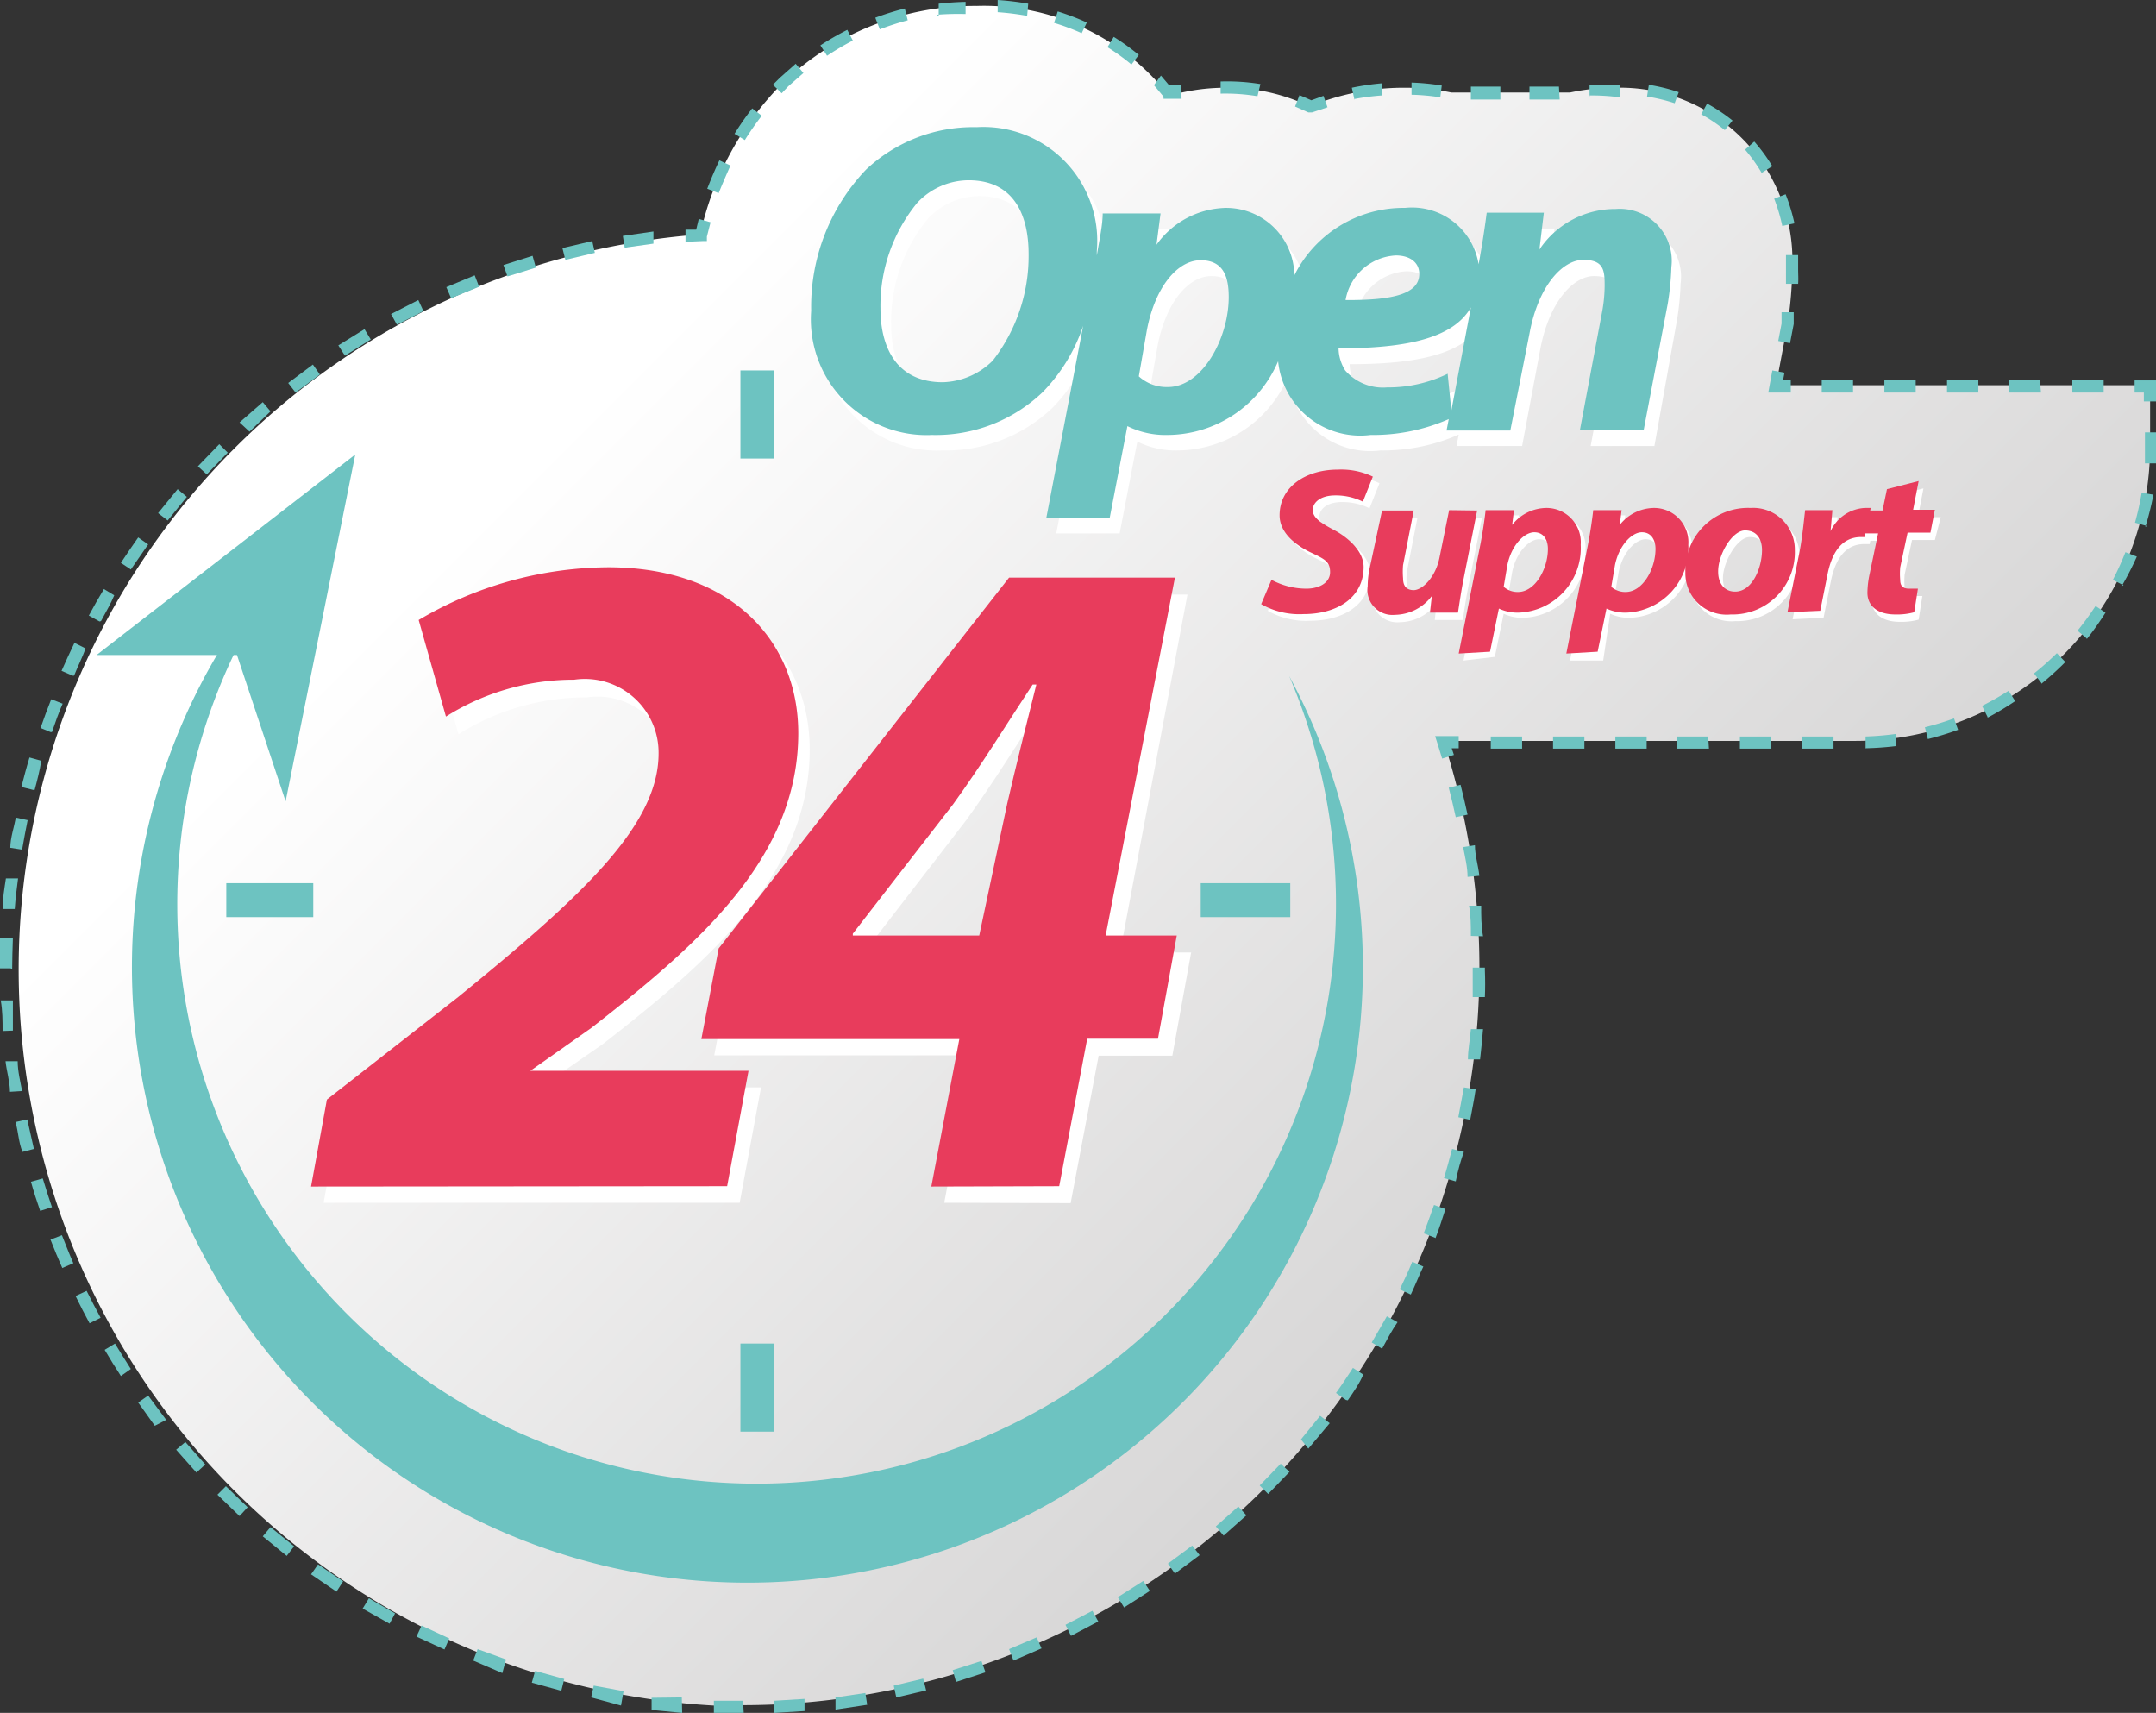 <svg xmlns="http://www.w3.org/2000/svg" xmlns:xlink="http://www.w3.org/1999/xlink" viewBox="0 0 58.5 46.47"><rect x="0" y="0" width="58.5" height="46.47" fill="#333333" stroke="none"/><defs><style>.a{fill:url(#a);}.b{fill:#6dc3c1;}.c{fill:#fff;}.d{fill:#e83c5c;}</style><linearGradient id="a" x1="16.33" y1="18.06" x2="41.52" y2="43.25" gradientUnits="userSpaceOnUse"><stop offset="0.04" stop-color="#fff"/><stop offset="1" stop-color="#d7d6d6"/></linearGradient></defs><title>247x6060</title><path class="a" d="M20.65,55.25A20,20,0,0,1,19.5,15.31a8.3,8.3,0,0,1,2.26-4.13A7.54,7.54,0,0,1,27,9.11a6.38,6.38,0,0,1,5.15,2.35h.42a5.52,5.52,0,0,1,1.2-.13,5.14,5.14,0,0,1,2.27.51,6.61,6.61,0,0,1,2.56-.51,6.14,6.14,0,0,1,1.28.13H43.1a5.84,5.84,0,0,1,1.24-.13,4.68,4.68,0,0,1,4.79,4.89A10.49,10.49,0,0,1,49,17.76v0l-.31,1.64H58.84v1.65a8,8,0,0,1-8,8H39.67a20,20,0,0,1-19,26.16Z" transform="translate(-0.5 -8.95)"/><path class="b" d="M19.1,15.51l0-.33.29,0,.07-.29.32.09q-.05.19-.1.39l0,.12h-.12Z" transform="translate(-0.5 -8.95)"/><path class="b" d="M20,14.19l-.31-.12c.1-.26.21-.52.33-.77l.3.14C20.21,13.69,20.1,13.94,20,14.19Zm.71-1.44-.28-.17a8.12,8.12,0,0,1,.48-.69l.26.2A7.77,7.77,0,0,0,20.71,12.75Zm1-1.27-.24-.23.19-.19.43-.38.21.25-.41.36Zm9.49-.78a5.83,5.83,0,0,0-.65-.47l.17-.28a6.19,6.19,0,0,1,.68.49Zm-8.26-.24-.18-.28a7.68,7.68,0,0,1,.73-.42l.15.29A7.3,7.3,0,0,0,22.93,10.47Zm6.91-.61a6.3,6.3,0,0,0-.75-.28l.1-.31a6.64,6.64,0,0,1,.79.3Zm-5.48-.11-.12-.31a7.75,7.75,0,0,1,.8-.25l.08.32A7.42,7.42,0,0,0,24.36,9.75Zm4-.36a7.27,7.27,0,0,0-.8-.1l0-.33a7.59,7.59,0,0,1,.83.1Zm-2.4,0,0-.33A8,8,0,0,1,26.7,9v.33A7.66,7.66,0,0,0,25.91,9.35Z" transform="translate(-0.5 -8.95)"/><path class="b" d="M32.56,11.63h-.49l0-.06-.26-.31L32,11l.22.26h.33Z" transform="translate(-0.5 -8.95)"/><path class="b" d="M34.62,11.56a5.31,5.31,0,0,0-1-.07v-.33a5.61,5.61,0,0,1,1.08.07Z" transform="translate(-0.5 -8.95)"/><path class="b" d="M36,12,36,12l-.36-.16.12-.31.32.14.33-.12.11.31L36.1,12Z" transform="translate(-0.5 -8.95)"/><path class="b" d="M49.07,18.26l-.32-.06.09-.47c0-.09,0-.2,0-.31l.33,0c0,.12,0,.23,0,.32Zm.22-1.61-.33,0c0-.15,0-.29,0-.41s0-.25,0-.37l.33,0c0,.13,0,.26,0,.39S49.3,16.5,49.29,16.65Zm-.43-1.57a4.9,4.9,0,0,0-.22-.74l.31-.12a5.22,5.22,0,0,1,.24.79Zm-.56-1.44a4.38,4.38,0,0,0-.45-.63l.25-.22a4.74,4.74,0,0,1,.49.67Zm-1-1.16a4.34,4.34,0,0,0-.64-.43l.16-.29a4.67,4.67,0,0,1,.69.46Zm-1.36-.73a4.78,4.78,0,0,0-.75-.18l.05-.32a5.1,5.1,0,0,1,.81.2Zm-8.69-.1-.07-.32a6.83,6.83,0,0,1,.81-.12l0,.33A6.5,6.5,0,0,0,37.23,11.64Zm5.57,0H42V11.3h.8Zm-1.61,0h-.8V11.3h.8Zm-1.63-.06a6,6,0,0,0-.78-.07v-.33a6.36,6.36,0,0,1,.82.08Zm4.05,0,0-.33a6.09,6.09,0,0,1,.77,0h.05v.33h0A5.77,5.77,0,0,0,43.61,11.54Z" transform="translate(-0.5 -8.95)"/><polygon class="b" points="48.59 10.65 47.98 10.65 48.09 10.05 48.42 10.11 48.38 10.32 48.59 10.32 48.59 10.65"/><path class="b" d="M57.58,19.6h-.85v-.33h.85Zm-1.7,0H55v-.33h.85Zm-1.7,0h-.85v-.33h.85Zm-1.7,0h-.85v-.33h.85Zm-1.7,0h-.85v-.33h.85Z" transform="translate(-0.5 -8.95)"/><polygon class="b" points="58.5 10.89 58.17 10.89 58.17 10.65 57.92 10.65 57.92 10.32 58.5 10.32 58.5 10.89"/><path class="b" d="M50.25,29.26H49.4v-.33h.85Zm-1.69,0h-.85v-.33h.85Zm-1.69,0H46v-.33h.85Zm-1.69,0h-.85v-.33h.85Zm-1.69,0h-.85v-.33h.85Zm-1.69,0h-.85v-.33h.85Zm9.32,0v-.33a7.9,7.9,0,0,0,.83-.07l0,.33A8.21,8.21,0,0,1,51.1,29.25ZM52.81,29l-.08-.32a7.85,7.85,0,0,0,.79-.24l.11.31A8.14,8.14,0,0,1,52.81,29Zm1.62-.6-.15-.3a7.86,7.86,0,0,0,.72-.41l.18.28A8.21,8.21,0,0,1,54.43,28.42Zm1.46-.92-.2-.26a7.94,7.94,0,0,0,.62-.55l.23.24A8.29,8.29,0,0,1,55.89,27.5Zm1.23-1.21-.25-.21a7.92,7.92,0,0,0,.49-.67l.27.18A8.27,8.27,0,0,1,57.12,26.29Zm1-1.44-.29-.15a7.84,7.84,0,0,0,.34-.75l.31.12A8.17,8.17,0,0,1,58.07,24.85Zm.63-1.61-.32-.09a7.78,7.78,0,0,0,.18-.81l.32.05A8.17,8.17,0,0,1,58.71,23.25Zm.28-1.7-.33,0c0-.15,0-.3,0-.45v-.39H59v.39C59,21.24,59,21.39,59,21.55Z" transform="translate(-0.5 -8.95)"/><path class="b" d="M39.63,29.53l-.12-.39-.07-.22h.64v.33h-.19l.06.18Z" transform="translate(-0.5 -8.95)"/><path class="b" d="M20.68,55.42h0l-.81,0v-.33l.79,0h0Zm.83,0v-.33l.82-.05,0,.33Zm-2.5,0-.83-.08,0-.33L19,55Zm4.16-.09,0-.33.81-.12.05.32Zm-5.82-.11L16.54,55l.07-.32.81.15ZM24.82,55l-.07-.32.8-.19.08.32Zm-9.09-.18-.8-.22.09-.32.79.22Zm10.71-.24-.09-.32.78-.25.11.31Zm-12.31-.24L13.34,54l.12-.31.77.28ZM28,54l-.12-.31.75-.32.13.3Zm-15.44-.3-.76-.35.14-.3.75.35Zm17-.37-.15-.3.73-.38.16.29ZM11.07,53l-.73-.41.17-.28.71.41ZM31,52.56l-.17-.28.69-.44.18.27ZM9.63,52.13l-.69-.47.19-.27.68.46Zm22.75-.49-.19-.27.66-.49.2.26ZM8.28,51.16l-.65-.53.21-.25.64.52Zm25.42-.55-.21-.25.61-.54.22.24ZM7,50.08l-.6-.58.23-.23.59.57Zm27.91-.6-.23-.23.57-.59.24.22ZM5.83,48.9l-.55-.62.25-.21.54.61ZM36,48.25,35.8,48l.52-.64.26.2Zm-31.3-.62L4.25,47l.27-.19.49.66Zm32.32-.7-.27-.19c.16-.22.31-.45.46-.68l.28.18C37.39,46.48,37.23,46.71,37.07,46.94ZM3.78,46.28c-.15-.23-.3-.47-.44-.71l.28-.17c.14.23.29.47.43.69ZM38,45.54l-.28-.17c.14-.24.28-.48.41-.71l.29.16C38.26,45.05,38.13,45.3,38,45.54ZM2.93,44.85c-.13-.24-.26-.49-.38-.74l.3-.14c.12.24.25.49.38.73Zm35.85-.78-.3-.14c.12-.25.24-.5.34-.75l.3.13C39,43.56,38.9,43.82,38.78,44.07ZM2.19,43.35c-.11-.25-.22-.51-.32-.77l.31-.12c.1.25.2.51.31.76Zm37.25-.82-.31-.12c.1-.26.19-.52.28-.77l.31.11C39.64,42,39.55,42.28,39.45,42.54ZM1.59,41.8c-.09-.26-.18-.53-.25-.79l.32-.09c.08.26.16.52.25.78ZM40,41l-.32-.09c.08-.26.15-.53.22-.79l.32.08C40.14,40.42,40.06,40.69,40,41ZM1.11,40.2C1,39.93,1,39.66.92,39.39l.32-.07c.06.27.12.53.18.8Zm39.28-.87-.32-.07c.05-.27.1-.54.15-.81l.32.05C40.5,38.79,40.44,39.06,40.39,39.34ZM.77,38.57c0-.27-.09-.55-.12-.83l.33,0c0,.27.07.54.12.81Zm39.89-.88-.33,0c0-.27.06-.55.08-.82l.33,0C40.72,37.14,40.69,37.42,40.66,37.69ZM.57,36.92c0-.27,0-.55-.05-.83H.85c0,.27,0,.55,0,.82ZM40.79,36h-.33c0-.25,0-.5,0-.75V35.2h.33v.07C40.8,35.52,40.8,35.78,40.79,36Zm-40-.78H.5c0-.28,0-.56,0-.83H.85C.84,34.7.83,35,.83,35.25Zm39.62-.88c0-.27,0-.55-.05-.82l.33,0c0,.27,0,.55.05.83ZM.9,33.61l-.33,0c0-.28.05-.56.09-.83l.33,0C.95,33.07.92,33.34.9,33.61Zm39.42-.87c0-.27-.07-.54-.12-.81l.32-.05c0,.27.09.55.12.83ZM1.1,32l-.32-.05c0-.27.1-.55.15-.82l.32.07C1.2,31.44,1.15,31.72,1.1,32ZM40,31.12c-.06-.27-.12-.53-.19-.8l.32-.08c.07.27.13.54.19.81Zm-38.6-.74-.32-.08c.07-.27.14-.54.22-.8l.32.09C1.58,29.85,1.51,30.12,1.44,30.38Zm.47-1.57L1.6,28.7c.09-.26.19-.53.29-.78l.31.12C2.09,28.29,2,28.55,1.91,28.81Zm.6-1.53-.3-.13c.11-.25.23-.51.35-.76l.3.15C2.74,26.78,2.62,27,2.51,27.28Zm.73-1.47-.29-.16c.13-.24.27-.49.41-.72l.28.17C3.51,25.32,3.37,25.56,3.24,25.8Zm.85-1.41-.27-.18c.15-.23.31-.46.47-.69l.27.19Zm1-1.33-.26-.2.53-.65.25.21Zm1.06-1.25-.24-.22.58-.6.23.23Zm1.16-1.16L7,20.41l.63-.55.21.25ZM8.52,19.6l-.2-.26.67-.5.19.27Zm1.34-1-.18-.28.71-.44.17.28Zm1.41-.84-.16-.29.74-.38.14.3Zm1.47-.72-.13-.3.77-.32.12.31Zm1.53-.59-.11-.31.79-.25.09.32ZM15.84,16l-.08-.32.81-.19.07.32Zm1.61-.33-.05-.32.83-.12,0,.33Z" transform="translate(-0.5 -8.95)"/><path class="b" d="M6.64,33.83H9v-.92H6.64ZM21.51,45.4h-.92v2.39h.92Zm14-11.57v-.92H33.08v.92ZM20.59,19v2.39h.92V19ZM37.48,35.21a16.63,16.63,0,0,0-2-7.92,15.72,15.72,0,1,1-26.42-4A16.7,16.7,0,1,0,37.48,35.21Z" transform="translate(-0.5 -8.95)"/><path class="c" d="M35.18,24.86a2,2,0,0,0,.95.24c.33,0,.64-.15.64-.45s-.17-.36-.54-.54-.83-.51-.83-1c0-.77.71-1.24,1.58-1.24a2,2,0,0,1,.95.19l-.27.68a1.66,1.66,0,0,0-.75-.17c-.4,0-.61.19-.61.4s.24.36.58.54.8.55.8,1c0,.85-.74,1.28-1.63,1.28a2.09,2.09,0,0,1-1.15-.27Z" transform="translate(-0.5 -8.95)"/><path class="c" d="M40.71,23l-.37,1.87c-.07.35-.11.65-.15.9h-.76l.05-.45h0a1.28,1.28,0,0,1-1,.51.68.68,0,0,1-.74-.78,2.38,2.38,0,0,1,.06-.51l.3-1.54h.86l-.29,1.48a2.11,2.11,0,0,0,0,.36c0,.18.07.32.29.32s.59-.33.7-.89L39.86,23Z" transform="translate(-0.5 -8.95)"/><path class="c" d="M40.21,26.87,40.77,24c.07-.33.14-.79.17-1.07h.77l-.05.4h0a1.2,1.2,0,0,1,.93-.46.93.93,0,0,1,.93,1,1.75,1.75,0,0,1-1.68,1.84,1.2,1.2,0,0,1-.54-.11h0l-.24,1.17Zm1.22-1.81a.57.57,0,0,0,.39.14c.46,0,.81-.62.81-1.17,0-.22-.1-.45-.37-.45s-.62.35-.73.89Z" transform="translate(-0.5 -8.95)"/><path class="c" d="M43.1,26.87,43.66,24c.07-.33.14-.79.17-1.07h.77l-.05.4h0a1.2,1.2,0,0,1,.93-.46.93.93,0,0,1,.93,1,1.75,1.75,0,0,1-1.68,1.84,1.2,1.2,0,0,1-.54-.11h0L44,26.87Zm1.22-1.81a.57.57,0,0,0,.39.14c.46,0,.81-.62.81-1.17,0-.22-.1-.45-.37-.45s-.62.35-.73.89Z" transform="translate(-0.5 -8.95)"/><path class="c" d="M49.33,24.05a1.69,1.69,0,0,1-1.74,1.75,1.12,1.12,0,0,1-1.23-1.14,1.7,1.7,0,0,1,1.74-1.75A1.13,1.13,0,0,1,49.33,24.05Zm-2.08.59c0,.32.17.54.46.54.47,0,.73-.65.73-1.13,0-.25-.11-.53-.46-.53S47.24,24.22,47.25,24.65Z" transform="translate(-0.5 -8.95)"/><path class="c" d="M49.14,25.75l.33-1.65c.08-.42.12-.88.15-1.12h.74l-.05.57h0a1.09,1.09,0,0,1,.93-.63h.16l-.17.79h-.14c-.55,0-.8.46-.91,1l-.2,1Z" transform="translate(-0.5 -8.95)"/><path class="c" d="M52.69,22.2l-.15.78h.62L53,23.6h-.62l-.2.94a2,2,0,0,0,0,.35c0,.14.06.23.24.23h.24l-.1.64a1.76,1.76,0,0,1-.51.06c-.51,0-.76-.25-.76-.59a2.56,2.56,0,0,1,.06-.51l.23-1.1h-.37l.12-.62h.37l.12-.58Z" transform="translate(-0.5 -8.95)"/><path class="c" d="M9.28,41.58l.43-2.36,3.56-2.74c3.3-2.69,5.44-4.63,5.44-6.61a2,2,0,0,0-2.29-2,6.5,6.5,0,0,0-3.48,1L12.2,26.2a10.2,10.2,0,0,1,5.11-1.42c3.35,0,5.16,2,5.16,4.5,0,3.38-2.69,5.72-5.62,8L15.23,38.4v.05h5.92l-.58,3.13Z" transform="translate(-0.5 -8.95)"/><path class="c" d="M26.12,41.58l.76-4h-7l.46-2.44,7.88-10.06h4.5l-1.83,9.71h1.93l-.51,2.8h-2l-.76,4Zm1.3-6.81.76-3.58c.23-1,.53-2.19.79-3.23h-.1c-.74,1.12-1.37,2.16-2.16,3.25L24,34.72l0,.05Z" transform="translate(-0.5 -8.95)"/><path class="c" d="M44.63,15.05a2.47,2.47,0,0,0-2.07,1.1h0l.12-1H41.12c-.05.39-.12.86-.22,1.4a1.83,1.83,0,0,0-2-1.53,3.31,3.31,0,0,0-3,1.83,1.85,1.85,0,0,0-1.86-1.83,2.37,2.37,0,0,0-1.88,1h0l.11-.85H30.7c0,.31-.09.72-.16,1.14,0,0,0-.08,0-.12a3.09,3.09,0,0,0-3.27-3.37,4.24,4.24,0,0,0-3,1.15,5.39,5.39,0,0,0-1.49,3.83,3.14,3.14,0,0,0,3.28,3.37,4.2,4.2,0,0,0,3-1.16,4.71,4.71,0,0,0,1.1-1.8l-1,5.21h1.72l.48-2.49h0a2.33,2.33,0,0,0,1.09.24,3.28,3.28,0,0,0,3-2,2.24,2.24,0,0,0,2.51,2,5.11,5.11,0,0,0,2.12-.43l-.06.31H41.8l.49-2.61c.24-1.3.9-2,1.46-2s.58.29.58.7a4,4,0,0,1-.06.66l-.61,3.25h1.73L46,17.65a7.37,7.37,0,0,0,.1-1A1.41,1.41,0,0,0,44.63,15.05Zm-16.9,4.11a2,2,0,0,1-1.36.59c-1.18,0-1.69-.85-1.69-2a4.4,4.4,0,0,1,1-2.87,1.92,1.92,0,0,1,1.39-.61c1.27,0,1.63,1,1.63,2A4.62,4.62,0,0,1,27.73,19.16Zm4.75.72a1.12,1.12,0,0,1-.79-.29l.22-1.26c.22-1.15.82-1.89,1.46-1.89s.76.49.76,1C34.13,18.56,33.4,19.88,32.48,19.88Zm6.18-3.57c.4,0,.64.2.64.5,0,.53-.67.72-2,.71A1.46,1.46,0,0,1,38.66,16.31Zm1.51,4.21-.1-1a3.69,3.69,0,0,1-1.64.37,1.36,1.36,0,0,1-1.13-.46,1.16,1.16,0,0,1-.18-.6c1.83,0,3.11-.27,3.59-1.11Z" transform="translate(-0.5 -8.95)"/><polygon class="b" points="9.64 12.33 7.75 21.74 6.43 17.77 2.62 17.77 9.64 12.33"/><path class="d" d="M8.94,41.14l.43-2.36L12.93,36c3.3-2.69,5.44-4.63,5.44-6.61a2,2,0,0,0-2.29-2,6.5,6.5,0,0,0-3.48,1l-.74-2.62A10.2,10.2,0,0,1,17,24.34c3.35,0,5.16,2,5.16,4.5,0,3.38-2.69,5.72-5.62,8L14.89,38V38h5.92l-.58,3.13Z" transform="translate(-0.5 -8.95)"/><path class="d" d="M25.77,41.14l.76-4h-7L20,34.68l7.88-10.06h4.5L30.5,34.33h1.93l-.51,2.8H30l-.76,4Zm1.3-6.81.76-3.58c.23-1,.53-2.19.79-3.23h-.1c-.74,1.12-1.37,2.16-2.16,3.25l-2.72,3.51,0,.05Z" transform="translate(-0.5 -8.95)"/><path class="d" d="M35,24.68a2,2,0,0,0,.95.24c.33,0,.64-.15.64-.45s-.17-.36-.54-.54-.83-.51-.83-1c0-.77.71-1.24,1.58-1.24a2,2,0,0,1,.95.19l-.27.68a1.66,1.66,0,0,0-.75-.17c-.4,0-.61.19-.61.4s.24.36.58.54.8.55.8,1c0,.85-.74,1.28-1.63,1.28a2.09,2.09,0,0,1-1.15-.27Z" transform="translate(-0.5 -8.95)"/><path class="d" d="M40.58,22.8l-.37,1.87c-.07.35-.11.65-.15.9H39.3l.05-.45h0a1.28,1.28,0,0,1-1,.51.68.68,0,0,1-.74-.78,2.38,2.38,0,0,1,.06-.51L38,22.8h.86l-.29,1.48a2.1,2.1,0,0,0,0,.36c0,.18.07.32.29.32s.59-.33.7-.89l.26-1.28Z" transform="translate(-0.5 -8.95)"/><path class="d" d="M40.08,26.68l.56-2.82c.07-.33.14-.79.17-1.07h.77l-.05.4h0a1.2,1.2,0,0,1,.93-.46.93.93,0,0,1,.93,1,1.75,1.75,0,0,1-1.68,1.84,1.2,1.2,0,0,1-.54-.11h0l-.24,1.17Zm1.22-1.81a.57.57,0,0,0,.39.14c.46,0,.81-.62.81-1.17,0-.22-.1-.45-.37-.45s-.62.35-.73.89Z" transform="translate(-0.5 -8.95)"/><path class="d" d="M43,26.68l.56-2.82c.07-.33.14-.79.17-1.07h.77l-.05.4h0a1.2,1.2,0,0,1,.93-.46.93.93,0,0,1,.93,1,1.75,1.75,0,0,1-1.68,1.84,1.2,1.2,0,0,1-.54-.11h0l-.24,1.17Zm1.22-1.81a.57.57,0,0,0,.39.14c.46,0,.81-.62.81-1.17,0-.22-.1-.45-.37-.45s-.62.35-.73.89Z" transform="translate(-0.5 -8.95)"/><path class="d" d="M49.2,23.87a1.69,1.69,0,0,1-1.74,1.75,1.12,1.12,0,0,1-1.23-1.14A1.7,1.7,0,0,1,48,22.73,1.13,1.13,0,0,1,49.2,23.87Zm-2.08.59c0,.32.17.54.46.54.47,0,.73-.65.73-1.13,0-.25-.11-.53-.46-.53S47.11,24,47.12,24.47Z" transform="translate(-0.5 -8.95)"/><path class="d" d="M49,25.56l.33-1.65c.08-.42.12-.88.15-1.12h.74l-.05.57h0a1.09,1.09,0,0,1,.93-.63h.16l-.17.79H51c-.55,0-.8.46-.91,1l-.2,1Z" transform="translate(-0.5 -8.95)"/><path class="d" d="M52.56,22l-.15.78H53l-.12.62h-.62l-.2.94a2,2,0,0,0,0,.35c0,.14.06.23.24.23h.24l-.1.64a1.76,1.76,0,0,1-.51.06c-.51,0-.76-.25-.76-.59a2.56,2.56,0,0,1,.06-.51l.23-1.1h-.37l.12-.62h.37l.12-.58Z" transform="translate(-0.5 -8.95)"/><path class="b" d="M44.34,14.62a2.47,2.47,0,0,0-2.07,1.1h0l.12-1H40.84c-.05.39-.12.86-.22,1.4a1.83,1.83,0,0,0-2-1.53,3.31,3.31,0,0,0-3,1.83,1.85,1.85,0,0,0-1.86-1.83,2.37,2.37,0,0,0-1.88,1h0l.11-.85H30.42c0,.31-.09.72-.16,1.14,0,0,0-.08,0-.12A3.09,3.09,0,0,0,27,12.4a4.24,4.24,0,0,0-3,1.15,5.39,5.39,0,0,0-1.49,3.83,3.14,3.14,0,0,0,3.28,3.37,4.2,4.2,0,0,0,3-1.16,4.71,4.71,0,0,0,1.1-1.8l-1,5.21h1.72l.48-2.49h0a2.33,2.33,0,0,0,1.09.24,3.28,3.28,0,0,0,3-2,2.24,2.24,0,0,0,2.51,2,5.11,5.11,0,0,0,2.12-.43l-.06.31h1.73L42,18c.24-1.3.9-2,1.46-2s.58.29.58.7a4,4,0,0,1-.06.66l-.61,3.25H45.1l.65-3.41a7.37,7.37,0,0,0,.1-1A1.41,1.41,0,0,0,44.34,14.62Zm-16.9,4.11a2,2,0,0,1-1.36.59c-1.18,0-1.69-.85-1.69-2a4.4,4.4,0,0,1,1-2.87,1.92,1.92,0,0,1,1.39-.61c1.27,0,1.63,1,1.63,2A4.62,4.62,0,0,1,27.44,18.73Zm4.75.72a1.12,1.12,0,0,1-.79-.29l.22-1.26c.22-1.15.82-1.89,1.46-1.89s.76.49.76,1C33.84,18.13,33.12,19.45,32.19,19.45Zm6.18-3.57c.4,0,.64.2.64.5,0,.53-.67.72-2,.71A1.46,1.46,0,0,1,38.38,15.88Zm1.51,4.21-.1-1a3.69,3.69,0,0,1-1.64.37A1.36,1.36,0,0,1,37,19a1.16,1.16,0,0,1-.18-.6c1.83,0,3.11-.27,3.59-1.11Z" transform="translate(-0.5 -8.95)"/></svg>
